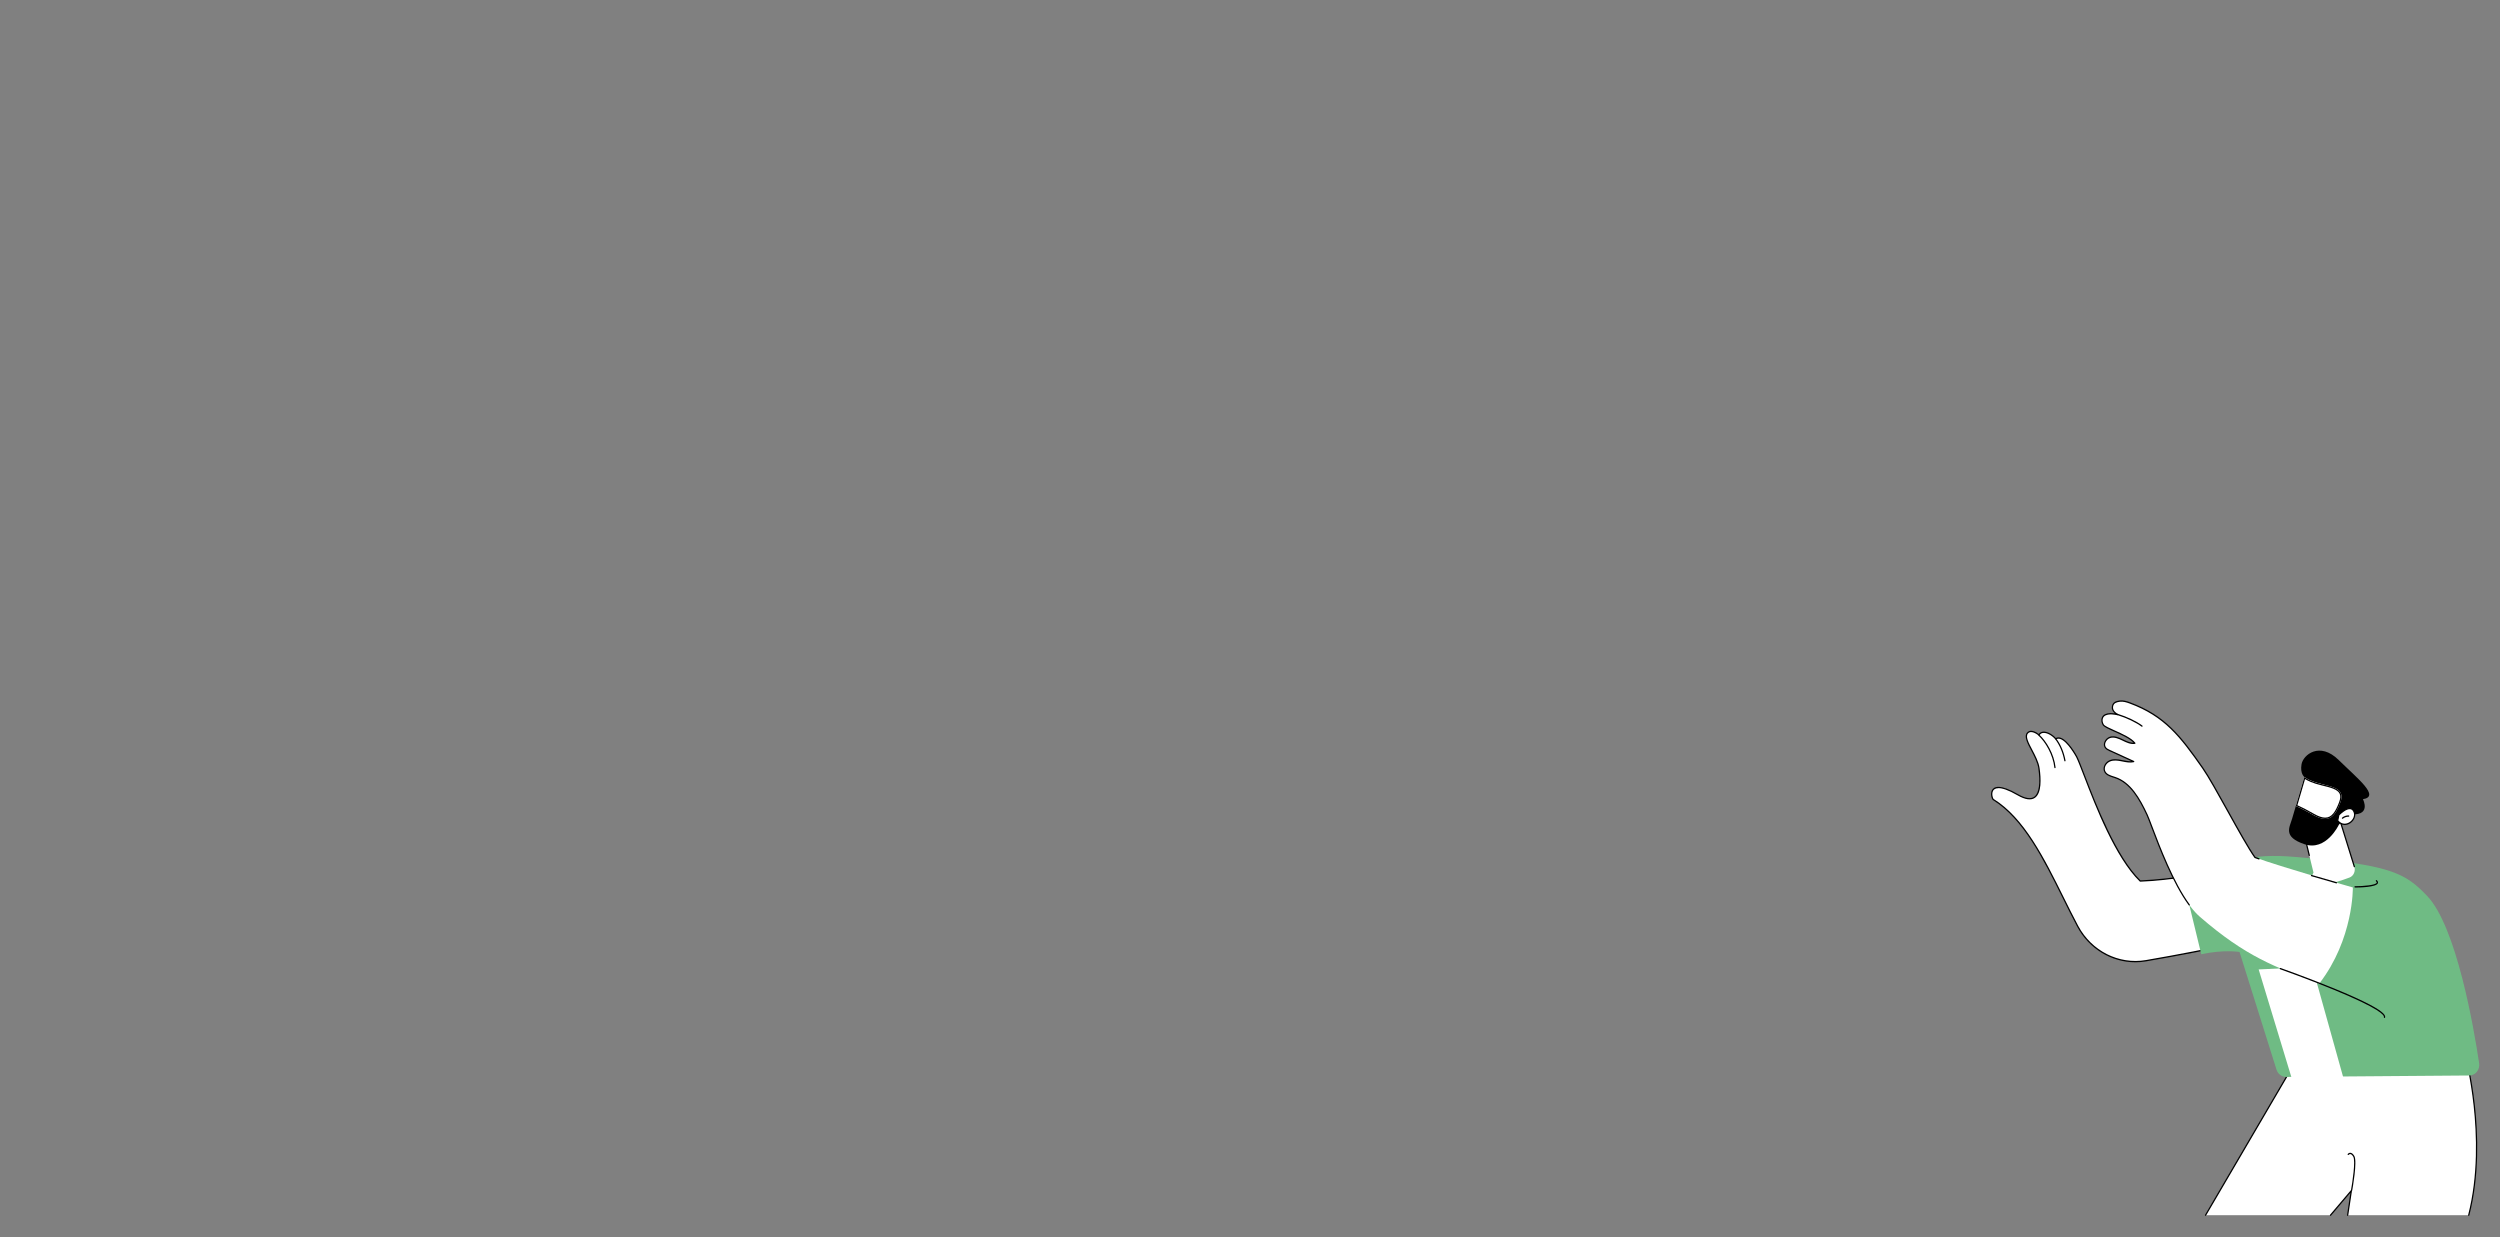 <?xml version="1.0" encoding="UTF-8"?>
<svg id="homem_2025" xmlns="http://www.w3.org/2000/svg" viewBox="0 0 2020.35 1000">
  <rect x="0" y="0" width="2020.35" height="1000" fill="#808080" stroke="none"/>
  <defs>
    <style>
      .cls-1 {
        fill: #fff;
      }

      .cls-2 {
        fill: #6fbb84;
      }
    </style>
  </defs>
  <g>
    <path class="cls-1" d="M1992.07,851.39s18.97,69,3,130.68h-97.85s3-19.86,3-19.86l-16.86,19.86h-100.96s75.89-129.63,75.89-129.63l133.8-1.05Z"/>
    <path d="M1897.21,982.6s-.05,0-.08,0c-.28-.05-.47-.32-.42-.61l2.72-18.06-15.7,18.5c-.19.22-.51.24-.72.04-.21-.2-.23-.53-.04-.75l16.86-19.86c.15-.18.39-.23.6-.13.2.1.32.33.29.57l-3,19.86c-.04.26-.26.45-.5.45Z"/>
    <path d="M1995.06,982.6s-.09,0-.13-.02c-.27-.08-.43-.37-.36-.66,8.23-31.77,6.98-65.53,4.48-88.25-2.48-22.6-6.66-39.05-7.37-41.75l-133.12,1.04-75.74,129.38c-.15.25-.46.33-.7.18-.24-.15-.32-.48-.17-.74l75.89-129.63c.09-.16.26-.25.43-.26l133.8-1.05h0c.23,0,.43.16.49.39.05.17,4.79,17.58,7.51,42.3,2.51,22.82,3.77,56.73-4.51,88.67-.06.24-.27.39-.49.39Z"/>
    <path d="M1900.43,962.5s-.06,0-.1,0c-.28-.06-.46-.34-.41-.63,1.18-6.42,3.8-23.8,1.84-27.09-.8-1.34-1.63-2.07-2.39-2.12-.75-.04-1.27.6-1.27.6-.18.23-.5.27-.72.08-.22-.18-.26-.52-.08-.75.03-.04.84-1.08,2.13-1,1.12.07,2.2.95,3.2,2.62,2.57,4.31-1.53,26.9-1.71,27.86-.05.26-.26.43-.5.43Z"/>
  </g>
  <g>
    <g>
      <g>
        <path class="cls-1" d="M1647.76,620.79c2.04,14.18,1.4,32.17-17.09,21.49-25.49-14.72-21.52,2.78-19.78,3.86,30.92,19.22,48.41,65.28,68.22,102.46,10.91,20.48,32.94,31.55,55.04,27.81,28.28-4.78,59.92-11.29,59.92-11.29l-8.46-60.31s-28.01,6.09-56.02,7.19c-25.57-24.9-45.17-88-51.33-100.36,0,0-10.15-18.97-16.96-14.55-3.92-4.58-11.05-7.63-13.58-3.13,0,0-5.99-5.23-9.22-1.58-4.33,4.88,7.66,17.38,9.24,28.4Z"/>
        <path d="M1725.67,777.66c-19.27,0-37.46-10.87-47.02-28.8-3.99-7.48-7.96-15.49-11.8-23.23-15.56-31.35-31.65-63.76-56.23-79.03-1.09-.68-2.44-5.11-.82-8.07,1.69-3.09,6.72-5.02,21.11,3.29,5.86,3.39,10.27,4.06,13.1,2,3.81-2.78,4.96-10.93,3.24-22.94-.68-4.74-3.39-9.88-5.78-14.42-3.23-6.12-6.01-11.41-3.33-14.43,3.02-3.41,7.96,0,9.48,1.17.8-1.12,1.97-1.78,3.4-1.94,3.47-.36,7.78,2.27,10.39,5.17,1.07-.57,2.25-.68,3.54-.34,6.46,1.74,13.47,14.74,13.77,15.29,1.42,2.85,3.54,8.36,6.23,15.34,8.83,22.92,25.25,65.52,44.84,84.74,27.58-1.11,55.44-7.11,55.72-7.17.14-.03.28,0,.4.09.12.08.19.21.21.36l8.46,60.31c.04.28-.14.55-.41.6-.32.06-31.97,6.56-59.94,11.29-2.86.48-5.72.72-8.56.72ZM1615.07,636.96c-2.6,0-3.8,1.06-4.37,2.08-1.37,2.47-.12,6.28.44,6.64,24.83,15.43,40.99,47.98,56.62,79.46,3.84,7.74,7.81,15.73,11.79,23.2,10.75,20.17,32.65,31.24,54.52,27.55,26.07-4.41,55.35-10.35,59.43-11.19l-8.31-59.25c-4.01.84-29.94,6.08-55.57,7.09-.14.01-.27-.05-.37-.14-19.83-19.31-35.74-60.61-45.25-85.28-2.68-6.95-4.79-12.44-6.18-15.23-.06-.12-7.09-13.14-13.13-14.77-1.17-.31-2.19-.17-3.11.43-.21.14-.48.1-.65-.1-2.81-3.28-6.93-5.43-9.81-5.13-1.32.14-2.31.79-2.95,1.92-.08.14-.2.23-.35.26-.14.03-.3-.02-.41-.12-.06-.05-5.66-4.86-8.52-1.63-2.18,2.46.44,7.43,3.48,13.18,2.43,4.61,5.19,9.84,5.9,14.77,1.26,8.8,1.66,20.11-3.66,23.98-3.17,2.31-7.94,1.66-14.17-1.94-7.64-4.41-12.39-5.8-15.35-5.8Z"/>
      </g>
      <path d="M1660.71,620.82c-.26,0-.48-.2-.51-.48-1.12-10.68-7.41-20.87-12.77-25.81-.21-.2-.23-.53-.05-.75.19-.22.51-.24.72-.05,5.51,5.08,11.96,15.53,13.11,26.49.03.29-.17.56-.45.59-.02,0-.04,0-.06,0Z"/>
      <path d="M1668.76,615.3c-.24,0-.45-.18-.5-.43-1.29-6.81-3.76-12.67-7.34-17.42-.18-.23-.14-.57.08-.75.22-.18.54-.14.72.09,3.68,4.88,6.22,10.89,7.54,17.87.05.29-.13.57-.4.63-.03,0-.07,0-.1,0Z"/>
    </g>
    <path class="cls-2" d="M1807.76,695.75c15.08-4.64,30.84-4.54,46.51-3.27,76.89,6.27,89.04,12.49,107.2,31.56,23.78,24.96,37.79,106.9,42.03,135.27.77,5.15-3.01,9.81-7.99,9.84l-147.97,1.16c-3.55.03-6.71-2.35-7.81-5.88l-29.88-95.11s-12.86-2.12-30.92,1.87l-15.78-65.02c17.19-3.71,40.38-9.11,44.62-10.42Z"/>
    <polygon class="cls-1" points="1825.32 783.44 1852.78 873.87 1894.71 874.39 1868.73 781.35 1825.32 783.44"/>
    <g>
      <g>
        <path class="cls-1" d="M1890.08,659.92l12.57,40.43c1.13,3.62-.61,7.57-3.86,8.8-11.9,4.5-37.12,12.5-29.17-4l-7.28-29.92,27.75-15.3Z"/>
        <path d="M1902.64,700.89c-.22,0-.42-.14-.49-.37l-12.38-39.83-26.86,14.81,3.8,15.62c.07.29-.1.58-.37.65-.27.07-.55-.1-.62-.39l-3.9-16.02c-.06-.24.05-.49.26-.61l27.75-15.3c.13-.07.29-.08.43-.02.14.06.25.18.29.33l12.57,40.43c.09.28-.06.58-.33.67-.05.02-.11.03-.16.03Z"/>
      </g>
      <g>
        <path d="M1876.72,633.75c-11-2.6-14.48-5.86-14.48-5.86,0,0-3.58-2.58-2.28-10.24,1.31-7.66,14.64-18.6,30.03-3.45,15.39,15.15,33.8,29.43,19.58,31.66,0,0,7.77,14.68-12.3,11.95l-7.2,8.82s-10.18,21.57-27.75,15.61c-17.57-5.96-12.07-13.47-9.94-20.73.62-2.13,1.73-5.89,2.98-10.16,3.74,1.54,8.4,3.97,14.41,7.4,13.02,7.43,17.95-22.4,6.95-25Z"/>
        <g>
          <path class="cls-1" d="M1876.72,633.75c11,2.6,18.44,4.82,14.5,15.04-3.94,10.21-8.43,17.39-21.45,9.96-6.01-3.43-10.68-5.86-14.41-7.4,3.02-10.29,6.88-23.46,6.88-23.46,0,0,3.48,3.26,14.48,5.86Z"/>
          <path d="M1862.81,629.61c1.86,1.2,5.98,3.36,13.69,5.18,7.27,1.72,12.54,3.19,14.21,6.53.87,1.74.73,4.06-.43,7.07-2.94,7.63-5.85,12.35-11.21,12.35-2.46,0-5.34-.96-8.8-2.93-5.81-3.32-10.19-5.59-13.65-7.08l6.19-21.12ZM1862.24,627.9s-3.86,13.18-6.88,23.46c3.74,1.54,8.4,3.97,14.41,7.4,3.73,2.13,6.77,3.06,9.28,3.06,6.26,0,9.35-5.74,12.16-13.02,3.94-10.21-3.5-12.44-14.5-15.04-11-2.6-14.48-5.86-14.48-5.86Z"/>
        </g>
      </g>
      <g>
        <g>
          <path class="cls-1" d="M1890.08,658.61s8.89-9.44,12.19-2.92c3.3,6.52-7.07,15.18-13.13,7.53l.94-4.6Z"/>
          <path d="M1894.78,666.75c-2.04,0-4.19-.87-6.03-3.2-.1-.13-.14-.29-.11-.45l.94-4.6c.02-.1.07-.19.14-.26.23-.24,5.67-5.96,9.83-5.33,1.36.21,2.43,1.06,3.17,2.53,1.84,3.64-.2,7.66-3.17,9.74-1.32.92-3,1.58-4.77,1.58ZM1889.69,663.06c2.99,3.59,6.86,2.92,9.29,1.22,2.59-1.81,4.4-5.26,2.84-8.35-.59-1.17-1.38-1.81-2.42-1.97-3.36-.52-8.09,4.14-8.85,4.91l-.85,4.19Z"/>
        </g>
        <path d="M1893.04,661.73c-.15,0-.3-.07-.4-.21-.17-.23-.13-.57.09-.75,1.52-1.23,3.42-1.87,5.33-1.82.28,0,.5.25.5.55,0,.29-.23.52-.51.52h-.01c-1.66-.06-3.37.54-4.68,1.6-.09.07-.2.11-.31.11Z"/>
      </g>
    </g>
    <g>
      <g>
        <path class="cls-1" d="M1701.49,577.6c3.09-1.37,6.62-.76,9.93-.12-3.09-1.7-4.81-4-4.19-6.87.62-2.87,3.01-3.65,5.79-4.03,2.79-.38,5.58.48,8.23,1.46,28.5,10.55,41.01,27.13,58.88,52.66,9.62,13.74,32.4,58.62,42.21,72.21,20.21,7.47,79.08,24.28,79.08,24.28,0,0,.77,41.63-27.18,77.74-35.72-13.47-59.2-21.73-96.49-54.08-20.81-18.05-38.38-73.3-42.59-82.32-5.82-12.48-13.16-25.93-25.8-30.15-3.27-1.09-7.26-1.92-8.56-5.25-1.24-3.18,1.06-6.91,4.09-8.23,3.03-1.32,6.47-.85,9.69-.21,3.22.64,6.54,1.43,9.74.7-6.44-2.94-12.88-5.88-19.33-8.82-1.34-.61-2.75-1.28-3.59-2.53-2-2.96.61-7.37,3.97-8.25,3.36-.88,6.83.6,9.97,2.13,3.14,1.53,6.48,3.19,9.9,2.67-5.37-6.78-23.7-11.65-25.59-14.97-1.72-3.02-1.27-6.67,1.83-8.04Z"/>
        <path d="M1888.14,713.93s-.09,0-.14-.02l-20.08-5.81c-.27-.08-.43-.37-.36-.66.08-.29.36-.45.63-.37l20.08,5.81c.27.08.43.37.36.66-.06.24-.27.39-.49.39Z"/>
        <path d="M1769.22,731.83c-.15,0-.3-.07-.41-.21-13.2-17.98-24.32-47.37-30.29-63.16-1.69-4.45-3.02-7.97-3.81-9.69-6.12-13.14-13.45-25.85-25.49-29.87-.41-.14-.84-.27-1.27-.41-2.99-.94-6.38-2.01-7.61-5.15-1.38-3.54,1.19-7.54,4.36-8.92,3.24-1.41,6.85-.87,9.98-.24l.8.16c2.31.47,4.68.94,6.98.8l-17.66-8.06c-1.27-.58-2.85-1.3-3.8-2.71-.87-1.29-1.03-2.92-.44-4.58.76-2.15,2.65-3.96,4.7-4.49,3.53-.93,7.17.63,10.31,2.16l.12.06c2.76,1.35,5.63,2.74,8.49,2.66-3.31-3.44-10.04-6.43-15.51-8.88-4.77-2.13-8.54-3.81-9.43-5.38-1.05-1.85-1.34-3.9-.8-5.63.45-1.45,1.44-2.54,2.86-3.17,2.5-1.11,5.26-.98,7.78-.59-2.02-1.72-2.83-3.77-2.34-6.02.7-3.26,3.41-4.06,6.23-4.44,3-.41,5.94.55,8.46,1.49,28.43,10.53,40.99,26.94,59.12,52.85,4.66,6.66,12.23,20.3,20.25,34.74,8.26,14.89,16.81,30.28,21.87,37.33.94.35,1.96.71,3.05,1.09.27.09.41.4.32.68-.09.28-.38.43-.65.34-1.15-.4-2.23-.79-3.21-1.15-.09-.03-.18-.1-.24-.18-5.09-7.05-13.7-22.56-22.03-37.57-8-14.41-15.56-28.03-20.19-34.65-18.02-25.75-30.49-42.05-58.64-52.48-2.41-.89-5.22-1.81-7.99-1.44-2.83.38-4.83,1.15-5.36,3.62-.52,2.43.8,4.55,3.93,6.28.22.12.33.4.24.65-.08.25-.33.4-.57.35-2.93-.56-6.58-1.26-9.64.09-1.14.5-1.93,1.38-2.29,2.52-.45,1.44-.19,3.17.71,4.75.72,1.28,4.72,3.06,8.96,4.95,5.99,2.67,13.44,5.99,16.58,9.96.12.15.15.35.08.53-.07.18-.22.31-.4.34-3.54.53-6.86-1.09-10.08-2.66l-.12-.06c-3.12-1.52-6.43-2.93-9.63-2.09-1.74.46-3.35,2-3.99,3.83-.47,1.32-.35,2.6.32,3.59.79,1.16,2.16,1.79,3.38,2.35l19.33,8.82c.2.09.33.31.3.54-.02.23-.18.42-.4.47-3.04.69-6.15.07-9.15-.54l-.79-.16c-2.99-.59-6.42-1.12-9.4.18-2.73,1.19-4.97,4.57-3.81,7.53,1.04,2.66,4.05,3.61,6.96,4.53.43.14.86.27,1.28.41,12.41,4.15,19.88,17.07,26.1,30.42.82,1.75,2.09,5.11,3.85,9.76,5.95,15.74,17.04,45.04,30.15,62.9.17.23.13.57-.09.75-.09.07-.2.11-.31.11Z"/>
        <path d="M1731.01,587.33c-.1,0-.21-.03-.3-.1-4.67-3.48-12.04-6.99-19.69-9.37-.27-.08-.42-.38-.34-.67.08-.28.36-.44.64-.36,7.76,2.42,15.23,5.98,20,9.53.23.17.28.5.12.75-.1.15-.26.22-.42.22Z"/>
      </g>
      <path d="M1903.2,717.25c-.28,0-.51-.24-.51-.53s.23-.53.51-.53c6.84,0,16.81-.89,17.52-2.86.14-.38-.26-.85-.62-1.19-.21-.2-.23-.53-.04-.75.19-.22.51-.24.72-.04.87.81,1.17,1.61.9,2.37-1.23,3.38-15.61,3.55-18.48,3.55Z"/>
      <path d="M1926.99,822.66s-.09,0-.14-.02c-.27-.08-.43-.38-.35-.66.41-1.5-2.76-6.67-40.9-22.31-21.09-8.65-42.75-16.34-42.97-16.41-.27-.09-.41-.4-.32-.68.09-.28.38-.43.65-.34.22.08,21.9,7.77,43.01,16.43,12.41,5.09,22.2,9.51,29.1,13.15,11.96,6.3,12.81,8.99,12.41,10.45-.06.23-.27.39-.49.39Z"/>
    </g>
  </g>
</svg>